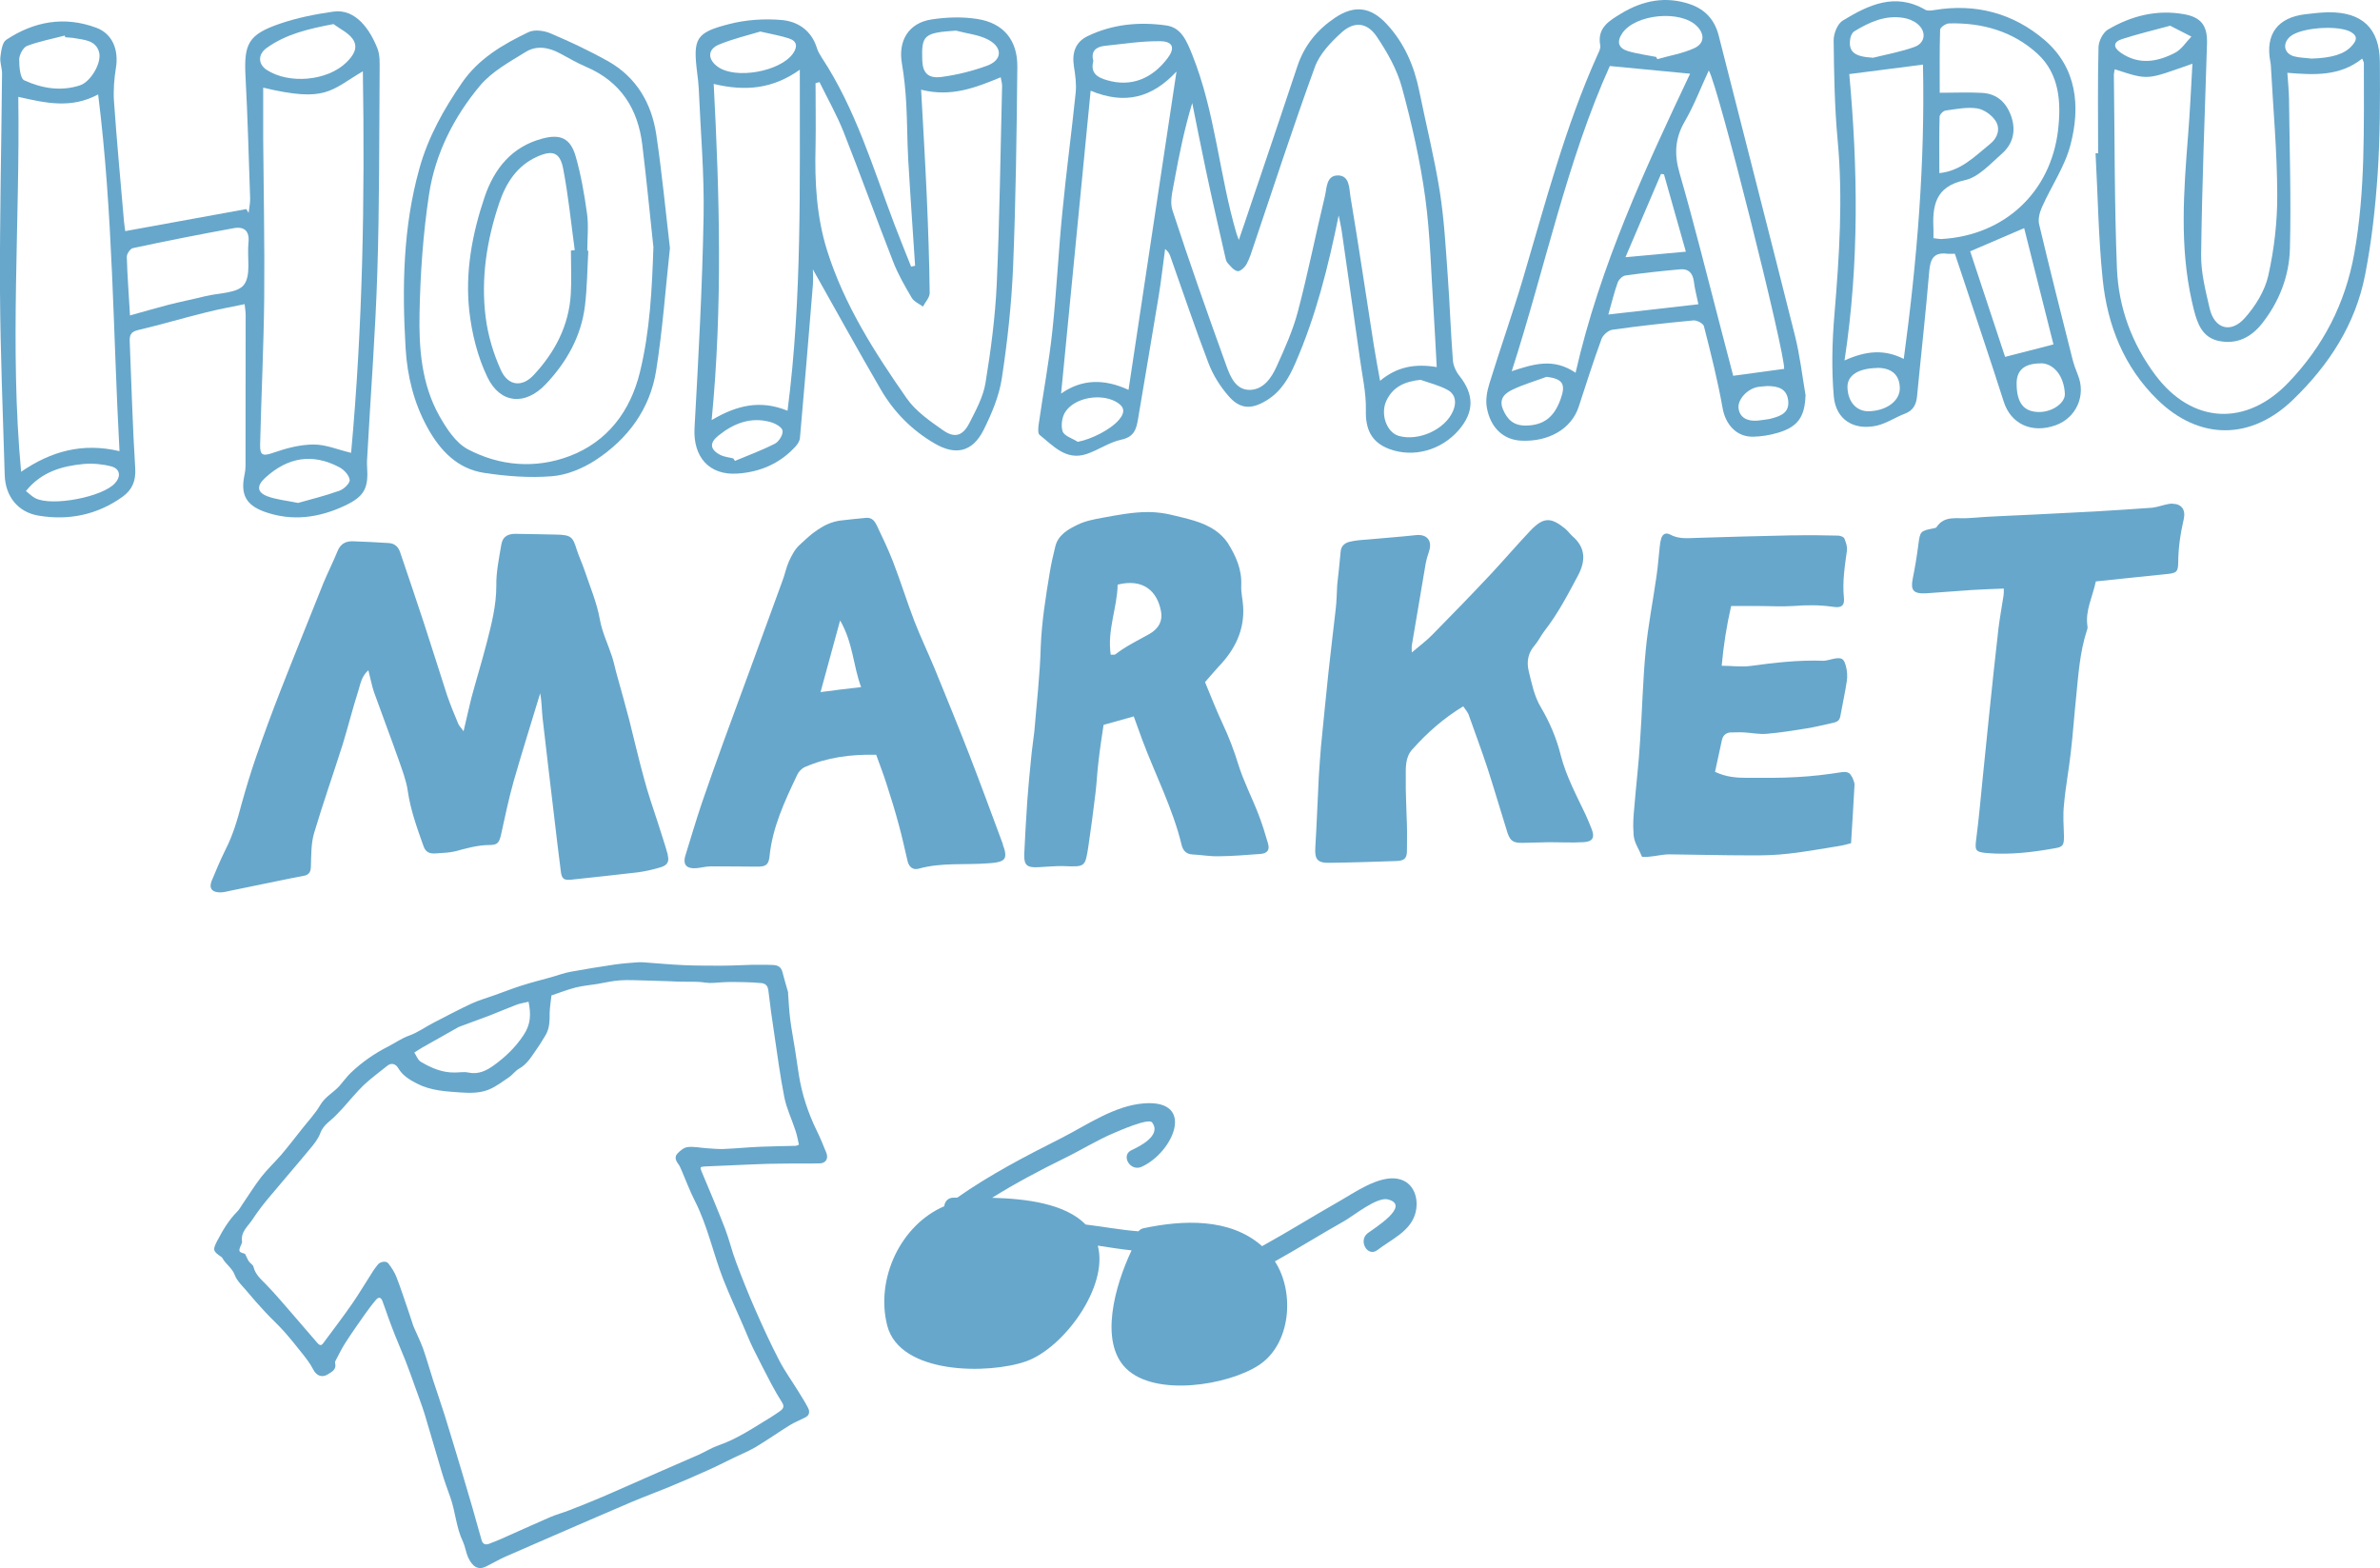 <?xml version="1.0" encoding="UTF-8"?>
<svg id="_レイヤー_2" data-name="レイヤー_2" xmlns="http://www.w3.org/2000/svg" viewBox="0 0 186.01 122.56">
  <defs>
    <style>
      .cls-1 {
        fill: #67a7cb;
      }
    </style>
  </defs>
  <g id="_レイヤー_1-2" data-name="レイヤー_1">
    <g>
      <g>
        <path class="cls-1" d="M169.78,39.37c.69,0,1.05.44.9,1.16-.26,1.14-.44,2.28-.44,3.45-.02.74-.14.81-.95.89-1.82.18-3.62.38-5.49.57-.26,1.23-.83,2.28-.66,3.45.02.11.02.24-.03.35-.57,1.74-.68,3.56-.86,5.36-.15,1.41-.24,2.82-.41,4.23-.15,1.35-.41,2.7-.53,4.07-.09.81-.02,1.64,0,2.46,0,.65-.05.83-.69.93-1.77.32-3.54.53-5.34.38-.92-.08-.93-.24-.83-1.07.21-1.61.35-3.2.51-4.8.17-1.53.3-3.08.47-4.62.24-2.39.5-4.76.77-7.14.11-.84.26-1.67.39-2.51.02-.14.02-.29.02-.53-.84.03-1.67.06-2.49.11-1.19.08-2.39.18-3.59.26-.99.05-1.22-.24-1.04-1.14.18-.89.33-1.79.44-2.67.14-1.04.14-1.07,1.25-1.28.06-.02.14-.03.17-.08.62-.96,1.65-.63,2.52-.71,1.65-.14,3.33-.18,5-.27.53-.03,1.05-.05,1.58-.08,1.11-.05,2.22-.11,3.32-.17,1.49-.09,2.97-.18,4.44-.29.42-.05.84-.21,1.26-.29.12-.02.23-.03.32-.03Z"/>
        <path class="cls-1" d="M144.74,60.69c.08.21.21.44.2.66-.08,1.49-.17,2.97-.27,4.55-.27.06-.59.17-.9.21-1.31.21-2.61.45-3.93.6-1.01.12-2.04.15-3.05.14-2.12,0-4.22-.06-6.32-.08-.53,0-1.04.14-1.56.18-.21.03-.42.02-.57.02-.24-.59-.59-1.08-.65-1.61-.02-.09-.02-.15-.02-.24v-.02c-.06-.68,0-1.35.06-2.01.14-1.73.35-3.44.45-5.16.17-2.36.21-4.73.44-7.08.18-1.94.57-3.86.84-5.79.12-.78.17-1.58.26-2.36.02-.2.05-.41.11-.6.09-.33.33-.51.69-.33.63.35,1.31.3,2,.27,2.49-.08,4.97-.15,7.46-.2h.33c1.13-.03,2.27,0,3.39.02.17.02.41.11.45.23.12.3.24.63.2.93-.17,1.22-.36,2.42-.24,3.66.06.54-.09.77-.56.77-.09,0-.2-.02-.32-.03-1.02-.15-2.03-.14-3.05-.06-.95.06-1.91,0-2.87,0h-2.01c-.36,1.56-.59,3.05-.74,4.67.77,0,1.5.11,2.22.02,1.89-.26,3.8-.48,5.72-.41.24,0,.5-.09.74-.14.18-.05.33-.06.45-.06.32,0,.45.15.57.59.11.39.14.81.08,1.2-.14.93-.35,1.85-.51,2.76-.06.33-.27.44-.56.5-.71.15-1.38.33-2.09.44-1.04.17-2.07.33-3.11.42-.59.05-1.17-.08-1.76-.11-.32-.02-.62,0-.93,0-.44-.02-.71.2-.8.59-.18.83-.36,1.64-.54,2.49.86.41,1.68.47,2.51.47,1.31,0,2.6.02,3.89-.06,1.17-.06,2.34-.2,3.48-.38.44-.06.66.02.81.36Z"/>
        <path class="cls-1" d="M124.39,64.78c.08.2.12.38.12.51,0,.35-.26.51-.81.53-.87.05-1.74,0-2.6,0l-2.03.05c-.77.02-1.02-.11-1.25-.78-.53-1.68-1.02-3.38-1.56-5.04-.47-1.43-.99-2.82-1.49-4.23-.08-.18-.23-.35-.41-.62-1.58.96-2.85,2.1-3.99,3.38-.56.62-.5,1.44-.5,2.19-.02,1.25.06,2.49.09,3.74.02.68,0,1.35,0,2.03-.02.54-.2.72-.78.75-1.77.06-3.53.12-5.28.14-.95.02-1.16-.29-1.1-1.2.11-1.83.18-3.68.27-5.51.05-.8.11-1.58.17-2.36.2-1.95.38-3.9.59-5.85.17-1.62.38-3.24.56-4.88.08-.63.08-1.28.12-1.92.09-.87.2-1.74.27-2.61.03-.41.3-.65.66-.75.44-.11.9-.15,1.37-.18,1.29-.12,2.58-.21,3.86-.35.86-.09,1.29.44,1.02,1.26-.11.33-.21.66-.27.99-.36,2.13-.72,4.26-1.08,6.38-.02.14,0,.29,0,.54.6-.51,1.16-.92,1.62-1.4,1.56-1.58,3.11-3.18,4.62-4.79,1.02-1.1,2-2.24,3.02-3.32.53-.56.95-.83,1.38-.83.39,0,.81.23,1.34.66.21.18.38.41.57.59,1.04.89,1.04,1.91.47,3.02-.81,1.52-1.59,3.03-2.66,4.4-.27.36-.47.77-.75,1.11-.53.6-.65,1.28-.47,2.03.24.96.42,1.94.95,2.82.69,1.17,1.22,2.42,1.55,3.74.42,1.64,1.22,3.12,1.94,4.64.17.38.33.75.48,1.14Z"/>
        <path class="cls-1" d="M99.1,65.92c.03.11.05.2.05.29,0,.33-.23.5-.66.53-1.08.08-2.16.17-3.24.18-.68.02-1.35-.11-2.03-.14-.53-.02-.77-.33-.87-.75-.69-2.85-2.06-5.49-3.08-8.22-.21-.59-.42-1.16-.66-1.82-.83.23-1.59.44-2.36.66-.14.96-.29,1.88-.39,2.81-.11.84-.14,1.68-.24,2.51-.17,1.43-.36,2.85-.57,4.26-.24,1.53-.26,1.52-1.89,1.46-.65-.02-1.29.05-1.94.08-.92.06-1.19-.12-1.17-.95v-.05c.06-1.41.15-2.81.24-4.2.08-1.07.18-2.15.29-3.23.06-.72.18-1.44.26-2.18.18-2.21.44-4.41.5-6.63.08-1.97.39-3.89.71-5.82.11-.66.26-1.32.42-1.97.21-.92.99-1.37,1.77-1.74.6-.29,1.29-.42,1.95-.54,1.16-.21,2.33-.44,3.51-.44h.21c.53.02,1.07.08,1.61.21,1.22.3,2.48.53,3.51,1.26.36.26.69.59.93.95.63,1.01,1.11,2.07,1.05,3.3-.03.56.12,1.11.15,1.67.11,1.82-.63,3.35-1.91,4.68-.36.39-.71.81-1.07,1.22.48,1.16.89,2.22,1.38,3.26s.89,2.09,1.23,3.2c.41,1.31,1.05,2.54,1.55,3.83.3.77.54,1.55.77,2.34ZM89.81,49.56c.68-.38,1.1-.98.92-1.83-.3-1.53-1.38-2.54-3.38-2.04-.03,1.8-.83,3.56-.54,5.48.18-.02.3.02.36-.03.81-.63,1.74-1.08,2.64-1.58Z"/>
        <path class="cls-1" d="M78.37,66c.14.35.2.6.2.81,0,.47-.39.6-1.34.66-1.8.14-3.65-.08-5.43.42-.44.12-.74-.12-.86-.56-.23-.95-.42-1.89-.68-2.82-.3-1.13-.65-2.25-1.01-3.36-.23-.72-.51-1.43-.77-2.16-1.98-.05-3.84.2-5.58.96-.26.12-.5.38-.6.62-.98,2.06-1.94,4.11-2.16,6.39-.08.62-.27.78-.99.77-1.2,0-2.4-.03-3.62-.02-.36,0-.72.11-1.1.14-.65.05-.95-.17-.93-.62,0-.12.03-.26.08-.41.42-1.34.81-2.69,1.26-4.02.56-1.64,1.14-3.26,1.73-4.89.68-1.88,1.38-3.74,2.06-5.61.84-2.3,1.68-4.58,2.51-6.87.2-.51.3-1.07.53-1.58.21-.45.45-.92.81-1.25.35-.32.69-.65,1.05-.93.12-.09.26-.18.38-.27.53-.36,1.1-.63,1.79-.72.68-.08,1.34-.15,2.01-.21.47-.03.68.3.83.62.44.93.89,1.86,1.26,2.82.59,1.53,1.08,3.11,1.67,4.65.48,1.23,1.05,2.43,1.56,3.65.92,2.25,1.85,4.52,2.73,6.78.9,2.33,1.76,4.67,2.63,7.01ZM67.3,53.7c-.62-1.67-.63-3.47-1.64-5.21-.54,1.98-1.02,3.75-1.53,5.6,1.02-.14,2.03-.26,3.17-.39Z"/>
        <path class="cls-1" d="M52.18,66.81c.03.12.05.23.05.32,0,.35-.21.54-.63.66-.57.17-1.14.3-1.71.38-1.73.21-3.44.38-5.16.57-.65.08-.83-.03-.9-.66-.2-1.55-.38-3.08-.56-4.62-.29-2.46-.59-4.92-.87-7.4-.06-.62-.06-1.25-.18-1.88-.69,2.28-1.41,4.56-2.07,6.86-.39,1.38-.68,2.79-.99,4.19-.15.63-.27.81-.9.81-.95,0-1.83.27-2.72.5-.45.11-.93.11-1.38.15-.59.06-.9-.08-1.07-.59-.5-1.41-1.01-2.81-1.22-4.29-.12-.83-.44-1.64-.72-2.45-.62-1.76-1.29-3.51-1.92-5.27-.18-.53-.27-1.07-.44-1.71-.54.48-.62,1.08-.78,1.59-.45,1.4-.8,2.82-1.23,4.22-.74,2.33-1.55,4.62-2.24,6.95-.23.8-.21,1.68-.24,2.52,0,.47-.12.72-.62.8-.62.11-1.22.24-1.82.36-1.29.27-2.6.54-3.89.8-.24.06-.5.12-.74.12-.65.02-.92-.32-.69-.89.33-.81.68-1.62,1.07-2.42.6-1.16.95-2.39,1.28-3.63.35-1.25.72-2.48,1.14-3.69.6-1.73,1.23-3.44,1.89-5.13,1.1-2.81,2.24-5.61,3.36-8.42.35-.84.77-1.67,1.11-2.51.21-.51.59-.75,1.13-.75.96.03,1.91.08,2.87.14.5.03.77.35.9.77.62,1.83,1.25,3.68,1.85,5.51.62,1.88,1.19,3.74,1.8,5.61.26.75.56,1.49.87,2.22.06.17.23.32.42.6.24-.99.41-1.82.62-2.64.39-1.44.83-2.87,1.2-4.31s.74-2.88.74-4.4c-.02-1.08.21-2.15.39-3.23.06-.32.17-.53.35-.65.18-.14.44-.2.75-.2,1.08.02,2.16.03,3.24.06,1.1.03,1.25.17,1.55,1.16.17.53.41,1.04.59,1.56.44,1.32.99,2.58,1.23,3.95.18.99.65,1.95.96,2.91.15.48.24.96.38,1.44.32,1.16.65,2.31.95,3.47.39,1.53.74,3.08,1.16,4.59.3,1.14.69,2.25,1.05,3.36.27.87.57,1.73.81,2.6Z"/>
      </g>
      <path class="cls-1" d="M61.59,77.61c.05.65.08,1.36.17,2.06.1.8.26,1.58.38,2.38.1.64.19,1.28.29,1.92.24,1.55.73,3.02,1.42,4.43.27.55.5,1.12.73,1.69.18.44-.03.82-.51.83-1.01.03-2.02,0-3.03.02-.74,0-1.48.03-2.21.06-1.24.05-2.48.11-3.72.16-.4.02-.42.06-.27.41.62,1.47,1.24,2.94,1.82,4.43.33.86.54,1.78.87,2.64.46,1.24.95,2.46,1.48,3.67.59,1.35,1.21,2.7,1.89,4.01.43.83.99,1.6,1.48,2.4.27.44.55.87.78,1.32.12.24.13.54-.18.71-.41.22-.86.39-1.25.63-.89.55-1.75,1.16-2.65,1.7-.59.35-1.23.6-1.84.9-.63.3-1.25.63-1.89.91-1.02.46-2.04.9-3.08,1.33-.97.4-1.95.76-2.92,1.17-2,.85-3.99,1.72-5.98,2.58-1.29.56-2.59,1.12-3.88,1.69-.51.23-1,.52-1.51.77-.59.29-1.05.04-1.4-.73-.17-.39-.22-.83-.4-1.22-.53-1.1-.58-2.32-.98-3.45-.23-.65-.47-1.29-.66-1.94-.46-1.51-.88-3.03-1.34-4.54-.24-.77-.53-1.52-.8-2.28-.23-.65-.46-1.29-.71-1.93-.26-.66-.55-1.31-.81-1.97-.18-.45-.35-.91-.52-1.37-.16-.44-.3-.88-.47-1.32-.11-.3-.3-.34-.51-.09-.34.4-.65.82-.95,1.25-.49.7-.98,1.39-1.44,2.11-.26.41-.48.84-.7,1.27-.05.09-.13.22-.1.3.13.51-.24.68-.57.89-.46.29-.89.1-1.14-.38-.22-.44-.53-.84-.84-1.23-.48-.61-.97-1.22-1.48-1.79-.46-.51-.97-.97-1.43-1.47-.49-.52-.96-1.06-1.42-1.61-.34-.41-.78-.8-.96-1.28-.21-.57-.72-.85-.98-1.35-.02-.03-.06-.06-.09-.08-.64-.44-.67-.54-.3-1.25.43-.82.9-1.62,1.56-2.28.17-.17.28-.39.42-.59.49-.71.94-1.45,1.47-2.13.48-.61,1.05-1.14,1.56-1.73.56-.66,1.08-1.34,1.62-2.02.48-.61,1.03-1.19,1.42-1.86.38-.65,1.03-.97,1.5-1.49.3-.34.57-.73.9-1.04.87-.83,1.84-1.5,2.92-2.05.55-.28,1.04-.64,1.64-.85.67-.24,1.27-.68,1.91-1.01.99-.51,1.97-1.03,2.98-1.5.59-.27,1.22-.44,1.82-.66.68-.24,1.36-.51,2.05-.73.78-.25,1.58-.45,2.37-.67.49-.14.97-.32,1.46-.41,1.15-.21,2.31-.4,3.47-.57.62-.09,1.25-.13,1.88-.18.17-.01.35.01.52.02,1.01.07,2.01.17,3.02.21.97.04,1.95.04,2.93.04.81,0,1.62-.05,2.42-.07.55,0,1.11-.01,1.66.02.33.02.58.18.67.54.13.52.29,1.03.45,1.61ZM43.1,77.8c-.05.46-.13.91-.14,1.36,0,.62,0,1.24-.35,1.79-.21.33-.4.67-.63.99-.41.58-.75,1.21-1.41,1.58-.3.17-.51.48-.79.67-.54.36-1.07.78-1.67,1-.65.24-1.37.24-2.09.19-1.18-.08-2.35-.14-3.42-.69-.57-.29-1.14-.63-1.48-1.22-.2-.34-.55-.43-.86-.17-.61.5-1.26.96-1.83,1.5-.6.58-1.12,1.23-1.68,1.85-.16.18-.34.34-.5.52-.42.44-.97.73-1.21,1.37-.16.44-.47.84-.78,1.21-1.1,1.33-2.24,2.64-3.35,3.97-.42.51-.82,1.04-1.18,1.59-.35.53-.94.97-.81,1.73,0,.06-.03.13-.05.19-.26.58-.24.61.28.76.12.23.19.42.3.59.1.15.32.26.36.42.14.6.57.96.98,1.38.72.74,1.39,1.54,2.07,2.32.65.74,1.28,1.5,1.93,2.24.13.15.29.29.46.05.77-1.04,1.56-2.07,2.3-3.14.57-.83,1.08-1.7,1.63-2.55.11-.17.24-.33.36-.48.18-.22.64-.3.8-.09.26.33.5.7.65,1.09.33.85.61,1.72.91,2.59.1.29.19.58.29.87.05.16.1.33.17.48.23.54.5,1.07.7,1.62.29.82.52,1.66.79,2.49.3.93.63,1.86.92,2.79.44,1.42.87,2.85,1.3,4.28.29.98.58,1.96.87,2.95.24.83.46,1.66.7,2.48.08.29.28.39.56.29.33-.12.65-.25.97-.39,1.26-.56,2.52-1.13,3.78-1.68.5-.22,1.04-.36,1.55-.56.88-.34,1.75-.69,2.62-1.06,1.46-.63,2.91-1.28,4.37-1.92,1.04-.46,2.08-.9,3.12-1.36.51-.23,1-.54,1.52-.72,1.51-.52,2.81-1.42,4.15-2.23.24-.15.47-.31.7-.47.23-.17.34-.35.15-.65-.29-.46-.57-.94-.83-1.43-.48-.92-.96-1.84-1.42-2.77-.29-.59-.53-1.2-.79-1.8-.52-1.21-1.08-2.41-1.56-3.63-.79-2.02-1.22-4.16-2.21-6.11-.39-.76-.69-1.57-1.03-2.36-.08-.18-.15-.38-.27-.54-.21-.26-.31-.57-.09-.81.21-.23.52-.49.81-.52.5-.06,1.01.06,1.52.09.42.03.83.07,1.25.06.99-.04,1.98-.14,2.97-.18.9-.04,1.79-.04,2.69-.07.1,0,.19-.06.27-.09-.09-.4-.15-.76-.27-1.1-.28-.87-.69-1.71-.87-2.6-.33-1.67-.55-3.36-.8-5.04-.17-1.1-.32-2.21-.45-3.32-.04-.36-.23-.54-.56-.57-.43-.04-.86-.06-1.28-.07-.59-.01-1.18-.03-1.77.01-.45.03-.89.09-1.36.02-.63-.1-1.28-.05-1.92-.07-.25,0-.51-.02-.76-.03-.64-.02-1.29-.04-1.93-.06-.68-.01-1.36-.06-2.03-.01-.59.04-1.17.18-1.75.28-.57.09-1.15.14-1.71.28-.62.16-1.23.4-1.89.62ZM41.3,78.29c-.35.09-.68.13-.97.25-.67.25-1.33.54-2,.8-.79.3-1.58.59-2.37.88-.09.03-.17.07-.25.12-.9.51-1.81,1.02-2.71,1.53-.21.12-.41.26-.62.39.16.24.27.57.49.71.82.49,1.69.87,2.68.85.35,0,.71-.07,1.04,0,.8.18,1.46-.16,2.03-.58.88-.64,1.66-1.38,2.29-2.33.59-.87.59-1.67.4-2.62Z"/>
      <path class="cls-1" d="M109.23,92.12c-1.52-.26-3.43,1.13-4.64,1.81-1.99,1.13-3.95,2.36-5.95,3.46-2.52-2.24-6.24-2.04-9.27-1.4-.18.04-.3.13-.39.24-1.37-.1-2.77-.37-4.13-.53-1.6-1.64-4.66-2.02-7.31-2.09,1.83-1.14,3.73-2.15,5.67-3.1,1.31-.64,2.55-1.42,3.89-1.98.27-.11,2.66-1.18,2.94-.81.78,1.02-1.01,1.89-1.59,2.16-.89.4-.12,1.71.77,1.31,2.47-1.11,4.28-5.25.21-4.96-2.34.17-4.48,1.7-6.51,2.73-2.8,1.41-5.54,2.84-8.11,4.64-.09,0-.2,0-.29,0-.45,0-.69.33-.72.67-3.4,1.46-5.39,5.66-4.46,9.32.98,3.85,7.94,3.83,10.86,2.8,2.93-1.04,6.45-5.82,5.6-9.03,0,0,0,0,0-.01.88.13,1.76.28,2.64.37-1.3,2.74-2.55,7.16-.42,9.24,2.29,2.23,7.95,1.3,10.35-.26,2.52-1.63,2.85-5.69,1.27-8.12,1.82-1.01,3.58-2.12,5.4-3.14.76-.43,2.59-1.94,3.45-1.7,1.8.49-1.09,2.25-1.6,2.64-.76.59,0,1.91.77,1.31,1.07-.83,2.54-1.43,2.95-2.84.33-1.14-.1-2.5-1.37-2.72Z"/>
      <path class="cls-1" d="M104.62,16.86c-.81,3.99-1.78,7.86-3.39,11.54-.5,1.15-1.11,2.2-2.22,2.88-1.2.74-2.1.72-3.02-.36-.64-.74-1.19-1.62-1.54-2.54-1.06-2.77-2-5.58-2.99-8.37-.07-.18-.15-.36-.4-.55-.17,1.22-.3,2.45-.5,3.66-.53,3.22-1.08,6.43-1.62,9.65-.13.79-.32,1.38-1.3,1.59-.95.2-1.8.82-2.74,1.13-1.6.52-2.59-.66-3.65-1.5-.15-.12-.11-.56-.07-.84.35-2.44.81-4.86,1.07-7.31.33-3.08.47-6.18.78-9.26.3-3.12.72-6.22,1.04-9.33.07-.68-.03-1.39-.14-2.08-.16-1.07.13-1.89,1.08-2.35,1.95-.94,4.05-1.13,6.15-.83,1.19.17,1.6,1.26,2.01,2.26,1.82,4.52,2.11,9.41,3.48,14.04.03.1.07.19.17.46.31-.9.57-1.65.82-2.41,1.26-3.72,2.52-7.44,3.76-11.17.54-1.63,1.56-2.86,2.95-3.79,1.51-1.01,2.78-.84,4.02.49,1.38,1.48,2.15,3.27,2.55,5.23.53,2.61,1.18,5.2,1.6,7.82.35,2.2.47,4.43.63,6.65.16,2.19.23,4.39.4,6.58.03.42.24.89.51,1.22,1.16,1.47,1.17,2.82-.05,4.24-1.38,1.59-3.55,2.18-5.43,1.48-1.41-.53-1.87-1.55-1.83-3.05.03-1.34-.29-2.7-.47-4.04-.46-3.3-.94-6.59-1.41-9.89-.06-.42-.16-.83-.24-1.25ZM112.29,28.71c-.09-1.54-.15-2.94-.24-4.32-.2-2.99-.26-6-.66-8.96-.4-2.89-1.05-5.77-1.82-8.59-.38-1.41-1.15-2.76-1.97-3.98-.75-1.12-1.77-1.21-2.75-.32-.84.76-1.72,1.68-2.09,2.71-1.69,4.63-3.21,9.32-4.79,13.99-.16.47-.3.96-.54,1.39-.14.26-.5.6-.71.56-.29-.05-.55-.39-.78-.64-.12-.14-.16-.37-.2-.56-.5-2.21-1.01-4.41-1.48-6.63-.38-1.77-.72-3.54-1.08-5.31-.62,2.06-1.03,4.08-1.4,6.11-.13.75-.37,1.6-.15,2.26,1.33,4.08,2.76,8.13,4.22,12.17.31.86.74,1.9,1.84,1.88,1.05-.02,1.68-.93,2.08-1.82.63-1.39,1.27-2.81,1.66-4.28.79-2.99,1.39-6.03,2.12-9.04.15-.63.1-1.62,1.01-1.62.93,0,.88,1.01.98,1.62.65,3.87,1.22,7.76,1.83,11.64.14.89.31,1.78.49,2.79,1.35-1.12,2.76-1.35,4.44-1.07ZM88.2,30.47c1.25-8.31,2.48-16.48,3.75-24.88-1.9,2.04-4.01,2.62-6.71,1.5-.78,8-1.54,15.81-2.31,23.67,1.62-1.14,3.37-1.17,5.27-.29ZM111.05,29.68c-1.2.13-2.14.5-2.68,1.6-.52,1.06,0,2.52.96,2.79,1.54.43,3.59-.49,4.22-1.92.29-.64.24-1.31-.4-1.67-.65-.36-1.4-.54-2.11-.79ZM85.45,4.77c-.26.97.36,1.3,1.08,1.5,1.83.54,3.49-.08,4.73-1.73.58-.77.43-1.3-.56-1.32-1.44-.02-2.89.21-4.34.36-.7.07-1.12.42-.91,1.18ZM84.23,34.53c1.08-.2,2.6-.97,3.24-1.74.52-.62.39-1.05-.3-1.42-1.18-.62-3.13-.31-3.89.79-.28.4-.38,1.11-.23,1.55.13.37.77.55,1.18.82Z"/>
      <path class="cls-1" d="M9.8,18.06c3.21-.58,6.33-1.15,9.45-1.72.06.1.12.2.18.3.04-.38.13-.76.12-1.13-.11-3.17-.19-6.33-.36-9.5-.14-2.59.21-3.31,2.69-4.16,1.34-.46,2.76-.74,4.16-.94,1.78-.26,2.9,1.45,3.46,2.88.21.54.17,1.18.17,1.78-.04,5.24-.01,10.47-.18,15.71-.15,4.76-.52,9.52-.78,14.28-.02.3-.04.6-.02.9.12,1.68-.2,2.33-1.72,3.05-2.03.96-4.14,1.26-6.31.48-1.45-.53-1.87-1.36-1.55-2.88.05-.23.08-.46.08-.69,0-3.94.01-7.87.01-11.81,0-.23-.04-.45-.08-.84-1.06.22-2.06.4-3.04.65-1.78.44-3.53.96-5.31,1.38-.57.14-.65.42-.63.91.14,3.3.22,6.6.43,9.89.06,1.01-.25,1.69-1,2.23-1.97,1.41-4.2,1.86-6.55,1.47-1.63-.27-2.6-1.52-2.65-3.17C.23,32.36.03,27.6,0,22.83c-.03-5.7.11-11.4.16-17.1,0-.42-.18-.86-.13-1.27.06-.47.14-1.14.46-1.35,2.17-1.44,4.55-1.87,7.04-.94,1.26.47,1.76,1.72,1.53,3.14-.14.86-.21,1.76-.15,2.63.22,3.12.51,6.24.78,9.36.02.29.08.57.1.77ZM27.44,35.4c.91-9.91,1.08-19.84.92-29.83-2.54,1.5-2.86,2.46-7.79,1.28,0,1.32,0,2.65,0,3.97.03,4.16.12,8.31.08,12.47-.04,3.82-.23,7.65-.32,11.47-.02.89.25.9,1.13.59.98-.34,2.04-.61,3.07-.61.93,0,1.86.4,2.91.65ZM7.67,7.38c-2.12,1.14-4.11.67-6.24.19.14,9.85-.69,19.54.22,29.3,2.32-1.59,4.78-2.3,7.69-1.61-.51-9.34-.5-18.55-1.67-27.88ZM10.17,24.65c1.05-.29,2-.57,2.96-.82.97-.25,1.94-.44,2.91-.68,1.05-.26,2.52-.22,3.03-.9.57-.75.23-2.17.35-3.28.1-.9-.32-1.29-1.14-1.14-2.64.48-5.27,1-7.89,1.56-.21.04-.48.45-.48.67.04,1.49.16,2.98.25,4.59ZM26.07,1.88c-1.99.38-3.73.79-5.23,1.87-.7.5-.67,1.27,0,1.71,1.75,1.14,4.75.87,6.23-.58.53-.52.98-1.15.49-1.84-.35-.49-.99-.78-1.5-1.16ZM5.1,2.91s-.03-.09-.04-.13c-.99.26-2,.45-2.95.81-.3.12-.6.68-.61,1.05,0,.56.07,1.49.4,1.64,1.36.62,2.85.88,4.35.39.84-.27,1.73-1.78,1.49-2.61-.25-.89-1.11-.94-1.86-1.07-.26-.05-.53-.05-.79-.08ZM23.28,39.31c.98-.28,2.14-.56,3.25-.96.35-.12.84-.6.8-.85-.05-.37-.45-.8-.82-.99-2.11-1.11-4.03-.77-5.78.83-.67.61-.67,1.13.18,1.45.67.25,1.42.32,2.36.51ZM2.02,38.37c.29.23.49.44.75.57,1.3.66,5.26-.1,6.22-1.18.48-.53.4-1.12-.29-1.31-.69-.18-1.44-.25-2.15-.19-1.7.16-3.31.61-4.52,2.11Z"/>
      <path class="cls-1" d="M71.52,20.77c-.18-2.78-.38-5.56-.54-8.35-.08-1.43-.07-2.87-.15-4.3-.06-1.05-.16-2.11-.34-3.15-.31-1.78.51-3.17,2.31-3.45,1.17-.18,2.4-.22,3.56-.04,2.06.31,3.17,1.65,3.15,3.74-.05,5.2-.12,10.4-.33,15.6-.12,2.92-.44,5.85-.88,8.74-.21,1.39-.79,2.76-1.42,4.03-.86,1.72-2.17,2.04-3.83,1.07-1.76-1.02-3.18-2.45-4.2-4.2-1.84-3.16-3.6-6.36-5.32-9.41,0,.23.04.74,0,1.24-.32,3.98-.66,7.96-1.01,11.94-.02.24-.19.5-.36.68-1.21,1.32-2.75,1.98-4.51,2.1-2.23.16-3.49-1.31-3.37-3.55.31-5.52.61-11.05.71-16.57.06-3.33-.24-6.66-.38-9.99-.02-.4-.07-.8-.12-1.19-.34-2.71-.12-3.17,2.54-3.84,1.29-.33,2.7-.42,4.02-.31,1.3.1,2.38.82,2.8,2.21.08.25.22.49.36.71,2.66,4.03,4.01,8.62,5.7,13.07.42,1.1.86,2.19,1.3,3.29.1-.02.2-.05.3-.07ZM64.04,6.42c-.1.03-.2.05-.3.08,0,1.66.03,3.32,0,4.97-.07,2.74.07,5.44.9,8.1,1.34,4.26,3.71,7.96,6.23,11.57.7,1,1.81,1.77,2.84,2.49.91.64,1.54.43,2.05-.56.51-1,1.08-2.05,1.26-3.13.42-2.56.76-5.14.88-7.73.23-5.16.29-10.33.42-15.5,0-.19-.06-.38-.11-.67-1.96.81-3.88,1.57-6.22.97.16,2.91.32,5.6.44,8.29.11,2.53.2,5.06.23,7.6,0,.35-.34.71-.53,1.06-.29-.22-.69-.38-.87-.68-.54-.92-1.08-1.85-1.46-2.84-1.31-3.35-2.53-6.74-3.85-10.08-.53-1.35-1.26-2.63-1.9-3.94ZM55.62,32.83c2-1.18,3.82-1.59,5.93-.73,1.15-8.9.94-17.67.96-26.65-2.13,1.51-4.26,1.7-6.73,1.11.46,8.78.7,17.41-.16,26.27ZM74.75,2.39c-2.53.17-2.74.34-2.67,2.32.04.99.45,1.45,1.53,1.3,1.2-.16,2.41-.46,3.55-.88,1.16-.43,1.22-1.4.11-2.01-.75-.41-1.68-.49-2.53-.72ZM59.44,2.46c-.99.3-2.15.57-3.24,1.02-.91.37-.91,1.16-.1,1.74,1.38,1,4.87.38,5.87-1.03.37-.52.34-.97-.29-1.18-.65-.22-1.34-.33-2.24-.54ZM57.32,35.84c.04.06.08.12.12.18,1.05-.44,2.12-.83,3.13-1.35.31-.16.65-.71.59-1.02-.05-.28-.59-.57-.96-.67-1.54-.42-2.87.11-4.06,1.07-.7.56-.66,1.08.15,1.5.31.16.69.19,1.03.28Z"/>
      <path class="cls-1" d="M152.78,19.83c-.19,0-.39.02-.59,0-1.06-.13-1.33.41-1.41,1.38-.27,3.25-.64,6.5-.95,9.74-.06.65-.29,1.13-.95,1.38-.74.28-1.42.75-2.18.93-1.8.41-3.22-.45-3.38-2.29-.18-2.11-.13-4.26.05-6.37.38-4.56.68-9.1.25-13.67-.24-2.59-.28-5.19-.31-7.79,0-.52.3-1.28.71-1.53,2-1.22,4.08-2.22,6.45-.85.19.11.5.06.75.02,3.22-.53,6.15.27,8.58,2.35,2.52,2.17,2.81,5.19,2.02,8.19-.44,1.7-1.5,3.23-2.23,4.87-.18.41-.32.93-.22,1.34.83,3.5,1.71,6.99,2.59,10.47.11.45.27.89.44,1.31.65,1.59-.12,3.34-1.73,3.92-1.88.68-3.52-.1-4.07-1.85-1.02-3.2-2.1-6.37-3.15-9.56-.22-.66-.44-1.31-.67-2ZM144.53,5.78c.66,7.25.8,14.71-.37,22.39,1.71-.77,3.12-.88,4.63-.12,1.05-7.75,1.67-15.39,1.5-23-1.9.24-3.72.48-5.76.74ZM151.09,18.61c.28.03.48.08.67.07,4.89-.29,8.52-3.64,9.09-8.52.25-2.16.11-4.38-1.61-5.96-1.91-1.75-4.32-2.44-6.91-2.37-.25,0-.69.31-.7.49-.05,1.68-.03,3.36-.03,4.93,1.23,0,2.29-.05,3.34.01,1.15.08,1.87.75,2.25,1.84.39,1.14.13,2.15-.73,2.91-.9.79-1.83,1.84-2.89,2.07-2.36.5-2.55,2.04-2.46,3.9,0,.16,0,.33,0,.61ZM160.49,26.92c-.75-2.97-1.52-6.05-2.29-9.09-1.47.63-2.82,1.21-4.22,1.81.92,2.79,1.85,5.58,2.73,8.25,1.31-.34,2.48-.63,3.77-.97ZM151.56,13.53c1.7-.16,2.8-1.33,4-2.3.59-.48.79-1.2.4-1.79-.3-.46-.91-.89-1.44-.97-.8-.12-1.65.06-2.47.17-.18.03-.46.31-.46.49-.04,1.42-.02,2.85-.02,4.4ZM146.36,4.52c1.09-.27,2.21-.47,3.26-.85.87-.31.96-1.22.23-1.81-.29-.24-.7-.4-1.07-.46-1.44-.24-2.68.33-3.86,1.05-.16.1-.28.36-.31.56-.17,1.04.32,1.42,1.75,1.5ZM159.5,28.4c-1.26,0-1.89.51-1.89,1.57,0,1.52.56,2.23,1.77,2.23,1.03,0,2.03-.71,2-1.42-.06-1.37-.85-2.38-1.88-2.39ZM146.71,28.76c-1.46.02-2.32.57-2.32,1.47.01,1.16.7,1.94,1.68,1.91,1.41-.04,2.45-.84,2.41-1.85-.03-1.01-.66-1.55-1.78-1.54Z"/>
      <path class="cls-1" d="M141.11,30.93c-.06,1.64-.59,2.43-2.15,2.89-.63.19-1.31.3-1.96.31-1.3.02-2.15-.98-2.37-2.24-.38-2.15-.92-4.28-1.46-6.4-.05-.21-.55-.47-.81-.45-2.12.2-4.24.43-6.35.73-.32.05-.74.42-.85.74-.64,1.75-1.2,3.52-1.78,5.29-.56,1.7-2.32,2.74-4.48,2.64-1.38-.06-2.42-.99-2.7-2.61-.1-.59.02-1.26.2-1.84.85-2.76,1.82-5.49,2.64-8.25,1.74-5.87,3.28-11.81,5.8-17.42.11-.24.27-.53.23-.76-.27-1.4.72-1.95,1.66-2.52,1.68-1.01,3.46-1.36,5.36-.71,1.19.41,1.93,1.23,2.24,2.47,1.98,7.81,3.99,15.6,5.95,23.41.39,1.54.57,3.14.84,4.71ZM125.82,5.15c-3.37,7.47-5.04,15.7-7.67,23.86,1.76-.58,3.27-1.04,4.99.12,1.91-8.37,5.44-15.95,8.95-23.37-2.11-.2-4.09-.39-6.27-.6ZM139.44,28.83c.11-1.14-5.18-22.22-5.89-23.32-.62,1.33-1.14,2.71-1.87,3.97-.78,1.34-.84,2.58-.41,4.06,1.17,4.05,2.18,8.15,3.25,12.23.33,1.24.65,2.48.94,3.6,1.39-.19,2.63-.36,3.97-.54ZM132.74,23.78c-.15-.72-.29-1.23-.35-1.75-.08-.68-.42-1.05-1.1-.98-1.42.13-2.84.28-4.25.48-.23.03-.53.32-.61.56-.27.74-.45,1.52-.73,2.49,2.39-.27,4.62-.52,7.03-.8ZM129.44,4.46c.03.05.06.11.09.16.96-.27,1.98-.44,2.88-.85.81-.37.83-1.09.23-1.71-1.27-1.31-4.84-.97-5.86.55-.45.67-.28,1.16.44,1.38.72.22,1.48.31,2.22.46ZM130.06,13.63c-.08-.01-.16-.03-.24-.04-.9,2.12-1.81,4.24-2.78,6.51,1.68-.15,3.14-.29,4.72-.43-.56-1.98-1.13-4.01-1.71-6.04ZM120.87,29.45c-.86.32-1.75.58-2.59.97-.61.28-1.17.7-.82,1.56.34.81.83,1.29,1.8,1.28,1.45-.02,2.22-.72,2.7-2.04.43-1.17.21-1.62-1.1-1.77ZM138.04,30.18c-.12.01-.39.02-.65.06-.85.15-1.62,1.02-1.51,1.7.12.77.78,1.08,1.9.88.23-.04.47-.05.69-.12.7-.19,1.38-.44,1.29-1.37-.1-.94-.75-1.17-1.72-1.16Z"/>
      <path class="cls-1" d="M163.98,11.99c0-2.77-.04-5.53.03-8.3.01-.48.35-1.15.74-1.38,1.82-1.07,3.81-1.58,5.94-1.2,1.37.24,1.84.92,1.8,2.3-.17,5.49-.39,10.98-.46,16.48-.02,1.41.35,2.84.67,4.23.37,1.56,1.63,1.96,2.72.76.84-.93,1.59-2.14,1.86-3.34.46-2.06.71-4.21.7-6.33-.01-3.36-.32-6.72-.5-10.08,0-.1-.02-.2-.04-.3-.41-2.15.56-3.47,2.76-3.72.6-.07,1.19-.14,1.79-.15,2.63-.02,3.99,1.25,4.01,3.89.02,2.9.02,5.81-.17,8.7-.18,2.65-.47,5.31-.98,7.91-.75,3.88-2.83,7.08-5.66,9.8-3.28,3.16-7.32,3.16-10.58-.03-2.62-2.56-3.9-5.81-4.27-9.37-.34-3.28-.38-6.58-.56-9.88.07,0,.13,0,.2,0ZM165.28,5.4c-.02.16-.07.32-.07.47.07,5.03.04,10.07.24,15.1.12,3.05,1.16,5.88,3.01,8.35,2.88,3.84,7.11,4.02,10.4.57,2.74-2.86,4.44-6.19,5.14-10.08.88-4.93.74-9.89.75-14.86,0-.11-.08-.22-.13-.37-1.76,1.4-3.76,1.28-5.85,1.11.05.76.12,1.42.13,2.08.04,3.89.17,7.79.07,11.68-.06,2.12-.83,4.12-2.17,5.82-.83,1.06-1.93,1.65-3.32,1.39-1.34-.25-1.73-1.33-2.02-2.46-.06-.23-.11-.45-.16-.68-.96-4.29-.63-8.61-.29-12.94.15-1.84.23-3.68.34-5.6-3.61,1.26-3.35,1.32-6.08.43ZM169.61,2.01c-1.36.37-2.58.66-3.78,1.05-.66.22-.7.63-.08,1.06,1.42.98,2.87.72,4.25,0,.5-.26.85-.83,1.27-1.26-.55-.28-1.11-.57-1.66-.85ZM180.65,4.58c1.61-.05,2.59-.35,3.16-1,.32-.36.52-.71-.04-1.06-.96-.59-3.98-.38-4.8.35-.6.54-.46,1.31.31,1.53.44.12.92.12,1.38.18Z"/>
      <path class="cls-1" d="M52.36,19.39c-.34,3.11-.57,6.37-1.08,9.58-.48,3.01-2.22,5.35-4.75,7-1,.65-2.24,1.16-3.41,1.25-1.74.14-3.53,0-5.26-.26-2.1-.31-3.46-1.74-4.45-3.54-1.07-1.94-1.58-4.04-1.71-6.21-.28-4.74-.21-9.46,1.09-14.08.68-2.43,1.9-4.61,3.33-6.68,1.3-1.88,3.2-2.99,5.19-3.94.46-.22,1.21-.12,1.72.1,1.53.65,3.04,1.36,4.49,2.17,2.21,1.25,3.4,3.27,3.77,5.72.43,2.89.71,5.8,1.07,8.89ZM51.06,19.25c-.28-2.64-.54-5.29-.86-7.93-.34-2.82-1.69-4.94-4.38-6.09-.7-.3-1.37-.69-2.04-1.05-.88-.48-1.83-.65-2.68-.13-1.26.78-2.65,1.53-3.58,2.64-2.05,2.45-3.51,5.33-3.99,8.51-.46,3.05-.68,6.16-.74,9.25-.06,2.76.15,5.57,1.55,8.06.56.99,1.28,2.1,2.22,2.6,2.5,1.32,5.29,1.54,7.94.54,2.97-1.12,4.76-3.5,5.51-6.55.79-3.22.95-6.52,1.06-9.86Z"/>
      <path class="cls-1" d="M45.98,19.6c-.08,1.43-.09,2.86-.26,4.28-.29,2.4-1.43,4.42-3.07,6.15-1.6,1.69-3.55,1.54-4.56-.56-.76-1.58-1.21-3.39-1.41-5.15-.34-3.04.22-6.05,1.2-8.94.76-2.22,2.13-3.92,4.51-4.55,1.42-.38,2.19-.02,2.6,1.38.42,1.46.68,2.98.89,4.49.13.95.02,1.93.02,2.9h.08ZM44.62,19.58c.1-.01.2-.02.3-.03-.29-2.13-.5-4.28-.91-6.39-.25-1.27-.84-1.45-2.04-.91-1.57.71-2.42,2.05-2.95,3.61-.98,2.91-1.45,5.91-1.06,8.96.18,1.4.6,2.81,1.18,4.09.57,1.27,1.67,1.37,2.57.4,1.66-1.78,2.75-3.85,2.9-6.32.07-1.13.01-2.26.01-3.4Z"/>
    </g>
  </g>
</svg>